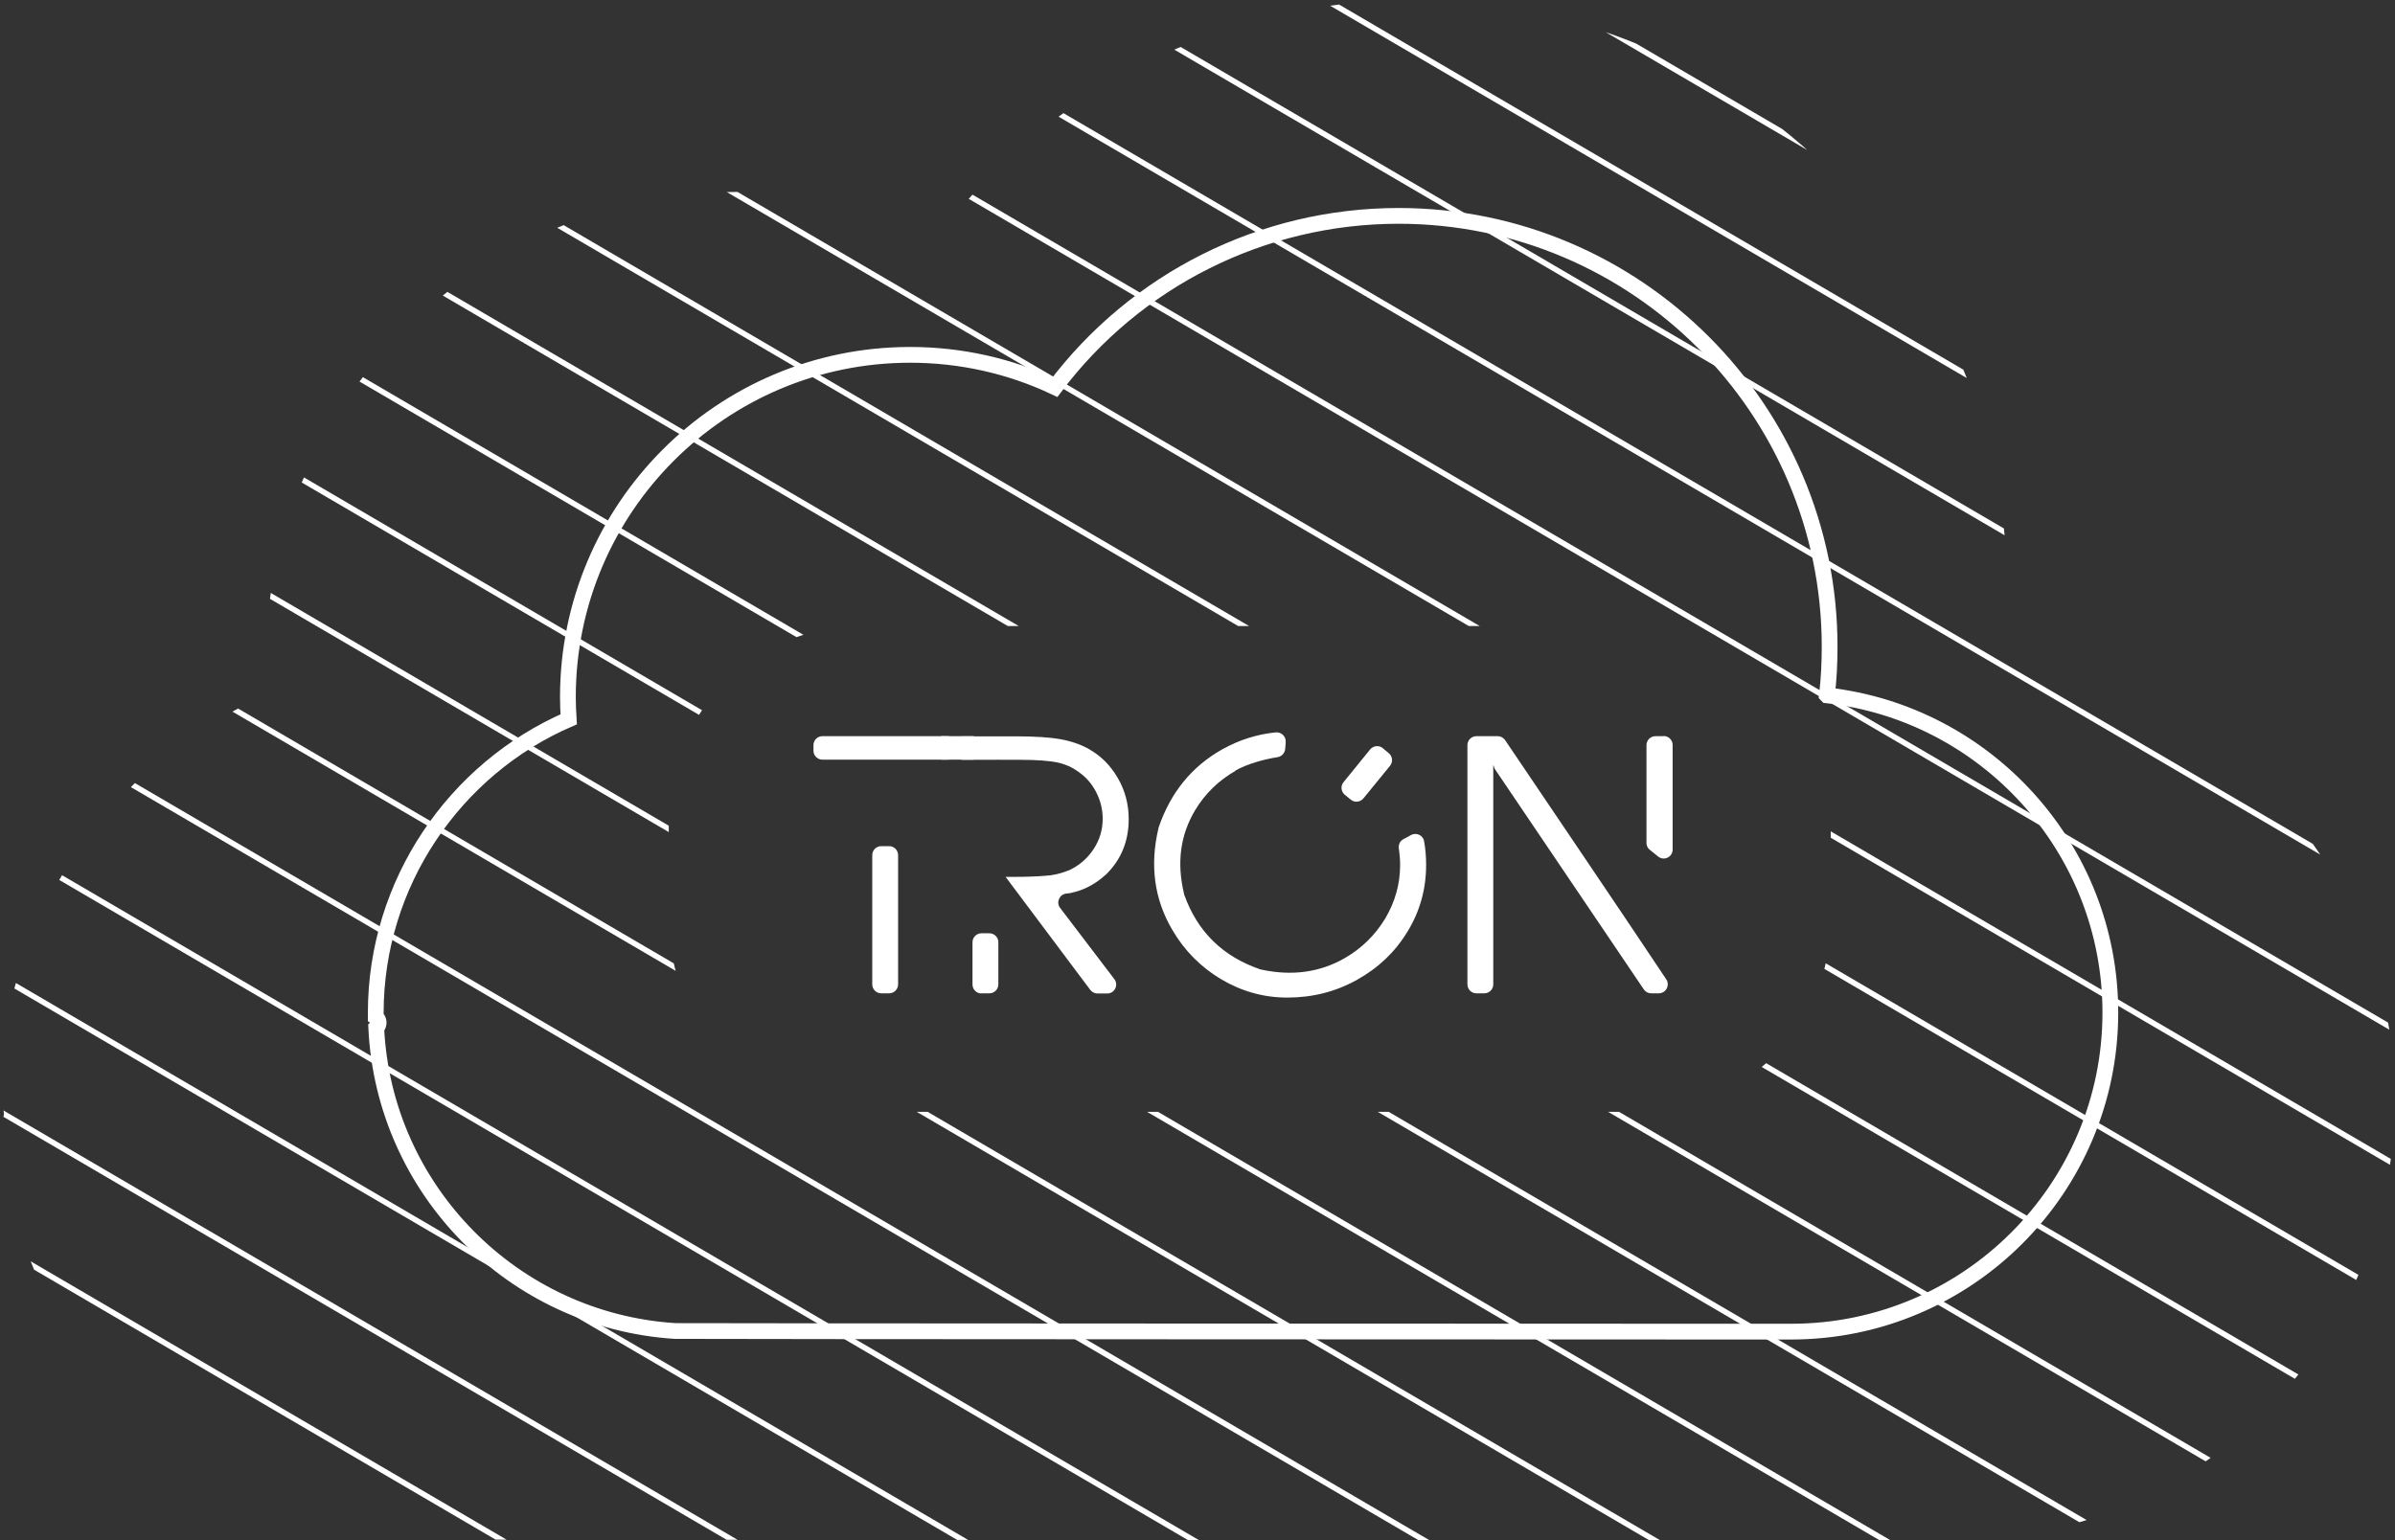 <?xml version="1.0" encoding="UTF-8"?> <svg xmlns="http://www.w3.org/2000/svg" xmlns:xlink="http://www.w3.org/1999/xlink" id="_Слой_2" data-name="Слой 2" viewBox="0 0 151.95 97.75"><rect x="0" y="0" width="151.95" height="97.75" fill="#333333" stroke="none"/> <defs> <style> .cls-1 { fill: #fff; } .cls-2, .cls-3 { stroke: #fff; stroke-miterlimit: 10; } .cls-2, .cls-3, .cls-4 { fill: none; } .cls-5 { clip-path: url(#clippath-1); } .cls-3 { stroke-width: .35px; } .cls-6 { clip-path: url(#clippath); } </style> <clipPath id="clippath"> <rect class="cls-4" x="51.61" y="46.48" width="54.51" height="16.83"></rect> </clipPath> <clipPath id="clippath-1"> <path class="cls-4" d="M127.13,41.99c.16-1.41,.24-2.83,.24-4.25C127.37,16.93,110.44,0,89.62,0c-11.97,0-23.05,5.63-30.12,15.01-3.95-1.87-8.26-2.83-12.69-2.83h0c-16.53,0-29.97,13.44-29.97,29.97,0,.65,.02,1.3,.07,1.96C6.85,48.47,0,58.52,0,69.78c0,.14,0,.27,0,.41,.1,.07,.17,.17,.22,.3,.08,.24,0,.49-.19,.65,.68,14.21,12.01,25.67,26.17,26.56,.55,.03,90.41,.05,90.96,.06l-.02-.09,.02,.09h6.81c15.43,0,27.96-12.54,27.97-27.97,0-14.36-10.87-26.22-24.82-27.79Zm-10.98,16.4c0,6.69-5.48,12.17-12.17,12.17H54.6c-6.69,0-12.17-5.48-12.17-12.17v-6.49c0-6.69,5.48-12.17,12.17-12.17h49.38c6.69,0,12.17,5.48,12.17,12.17v6.49Z"></path> </clipPath> </defs> <g id="_Слой_1-2" data-name="Слой 1"> <path class="cls-2" d="M115.91,44.12c.12-1.02,.17-2.05,.17-3.08,0-15.08-12.26-27.33-27.34-27.34-8.67,0-16.7,4.08-21.81,10.87-2.86-1.35-5.98-2.05-9.19-2.05h0c-11.97,0-21.7,9.73-21.71,21.71,0,.47,.02,.94,.05,1.42-7.28,3.16-12.23,10.44-12.24,18.6,0,.1,0,.2,0,.3,.07,.05,.13,.12,.16,.21,.06,.17,0,.36-.13,.47,.49,10.29,8.7,18.59,18.96,19.24,.4,.02,65.48,.04,65.88,.04l-.02-.06,.02,.06h4.93c11.17,0,20.25-9.08,20.25-20.25,0-10.4-7.87-18.99-17.97-20.13Z"></path> <g> <g class="cls-6"> <path class="cls-1" d="M85.31,50.43l.39,.32c.24,.2,.6,.16,.8-.08l1.69-2.07c.2-.24,.16-.6-.08-.8-.13-.11-.26-.21-.38-.32-.24-.2-.6-.16-.8,.08l-1.69,2.08c-.2,.24-.16,.6,.08,.8"></path> <path class="cls-1" d="M62.27,63.04h.5c.31,0,.57-.25,.57-.57v-2.67c0-.31-.25-.57-.57-.57-.17,0-.34,0-.5,0-.31,0-.57,.25-.57,.57v2.68c0,.31,.25,.57,.57,.57"></path> <path class="cls-1" d="M60.69,47.64v-.35c0-.31-.25-.57-.57-.57h-7.94c-.31,0-.57,.25-.57,.57v.35c0,.31,.25,.57,.57,.57h7.94c.31,0,.57-.25,.57-.57"></path> <path class="cls-1" d="M55.91,63.04h.5c.31,0,.57-.25,.57-.57v-8.2c0-.31-.25-.57-.57-.57h-.5c-.31,0-.57,.25-.57,.57v8.2c0,.31,.25,.57,.57,.57"></path> <path class="cls-1" d="M68,56.65c.32-.06,.64-.17,.97-.33,.42-.2,.83-.48,1.24-.86,.93-.93,1.4-2.09,1.4-3.48,0-.94-.23-1.81-.69-2.6-.46-.8-1.08-1.42-1.85-1.85-.52-.29-1.12-.5-1.81-.62-.68-.12-1.63-.18-2.83-.18h-3.33c-.31,0-.57,.25-.57,.57v.34c0,.32,.26,.59,.57,.58,1.16-.01,3.66,0,3.66,0,1.01,0,1.77,.06,2.29,.16,.52,.11,.98,.31,1.38,.61,.48,.33,.85,.76,1.12,1.29,.27,.53,.41,1.09,.41,1.68,0,.7-.19,1.34-.58,1.93-.39,.59-.9,1.03-1.53,1.33-.55,.22-1.06,.34-1.53,.36-.49,.04-1.17,.07-2.03,.07h-.49l5.37,7.17c.11,.14,.28,.23,.45,.23h.63c.47,0,.73-.54,.45-.91l-3.44-4.52c-.27-.35-.05-.86,.39-.91,.13-.01,.24-.03,.35-.05"></path> <path class="cls-1" d="M78.4,48.91c-1.08,.62-1.94,1.45-2.57,2.5-.95,1.58-1.18,3.35-.71,5.31,0,.03,.01,.06,.02,.08,.84,2.34,2.45,3.91,4.82,4.72,.03,0,.06,.02,.09,.02,1.93,.41,3.69,.17,5.26-.73,1.08-.62,1.93-1.46,2.57-2.51,.63-1.06,.95-2.19,.95-3.41,0-.35-.03-.7-.08-1.04-.04-.25,.08-.49,.3-.6,.15-.08,.31-.16,.46-.25,.34-.19,.77,0,.84,.38,.09,.49,.13,.99,.13,1.51,0,1.53-.39,2.94-1.18,4.23-.78,1.29-1.84,2.3-3.2,3.06s-2.83,1.13-4.43,1.13c-1.49,0-2.89-.39-4.19-1.16-1.29-.77-2.33-1.81-3.1-3.13-1.15-1.95-1.44-4.11-.88-6.46,0-.03,.01-.05,.02-.08,.76-2.2,2.1-3.84,4.02-4.92,1.07-.6,2.2-.96,3.4-1.08,.35-.03,.65,.25,.63,.6,0,.14-.02,.29-.03,.44-.02,.26-.21,.48-.47,.53-.9,.14-1.97,.44-2.7,.86"></path> <path class="cls-1" d="M95.02,46.72h-1.35c-.31,0-.57,.25-.57,.57v15.18c0,.31,.25,.57,.57,.57h.5c.31,0,.57-.25,.57-.57v-13.93l.09,.25,9.46,14c.11,.16,.28,.25,.47,.25h.48c.45,0,.72-.5,.48-.88-2.11-3.19-9.07-13.47-10.23-15.19-.11-.16-.28-.25-.47-.25"></path> <path class="cls-1" d="M105.55,46.72h-.52c-.31,0-.57,.25-.57,.57v6.21c0,.17,.08,.34,.22,.44,.17,.14,.34,.28,.51,.41,.37,.31,.93,.05,.93-.43v-6.64c0-.31-.25-.57-.57-.57"></path> </g> <rect class="cls-1" x="59.72" y="46.72" width="2.07" height="1.49"></rect> </g> <g class="cls-5"> <rect class="cls-3" x="155.65" y="-146.46" width="7.38" height="372.42" transform="translate(274.12 -77.72) rotate(120.33)"></rect> <rect class="cls-3" x="148.26" y="-133.68" width="7.38" height="372.42" transform="translate(274.01 -52.1) rotate(120.33)"></rect> <rect class="cls-3" x="139.24" y="-121.85" width="7.38" height="372.42" transform="translate(270.66 -26.51) rotate(120.33)"></rect> <rect class="cls-3" x="119.88" y="-81.86" width="7.38" height="372.42" transform="translate(276.04 50.39) rotate(120.33)"></rect> <rect class="cls-3" x="112.46" y="-69.09" width="7.38" height="372.42" transform="translate(275.89 76.01) rotate(120.33)"></rect> <rect class="cls-3" x="105.06" y="-56.31" width="7.38" height="372.42" transform="translate(275.79 101.63) rotate(120.33)"></rect> <rect class="cls-3" x="132.24" y="-108.84" width="7.38" height="372.42" transform="translate(271.36 -.88) rotate(120.33)"></rect> <rect class="cls-3" x="127.82" y="-94.32" width="7.38" height="372.42" transform="translate(277.24 24.78) rotate(120.33)"></rect> <rect class="cls-3" x="96.94" y="-43.95" width="7.38" height="372.42" transform="translate(274.23 127.24) rotate(120.33)"></rect> </g> </g> </svg> 